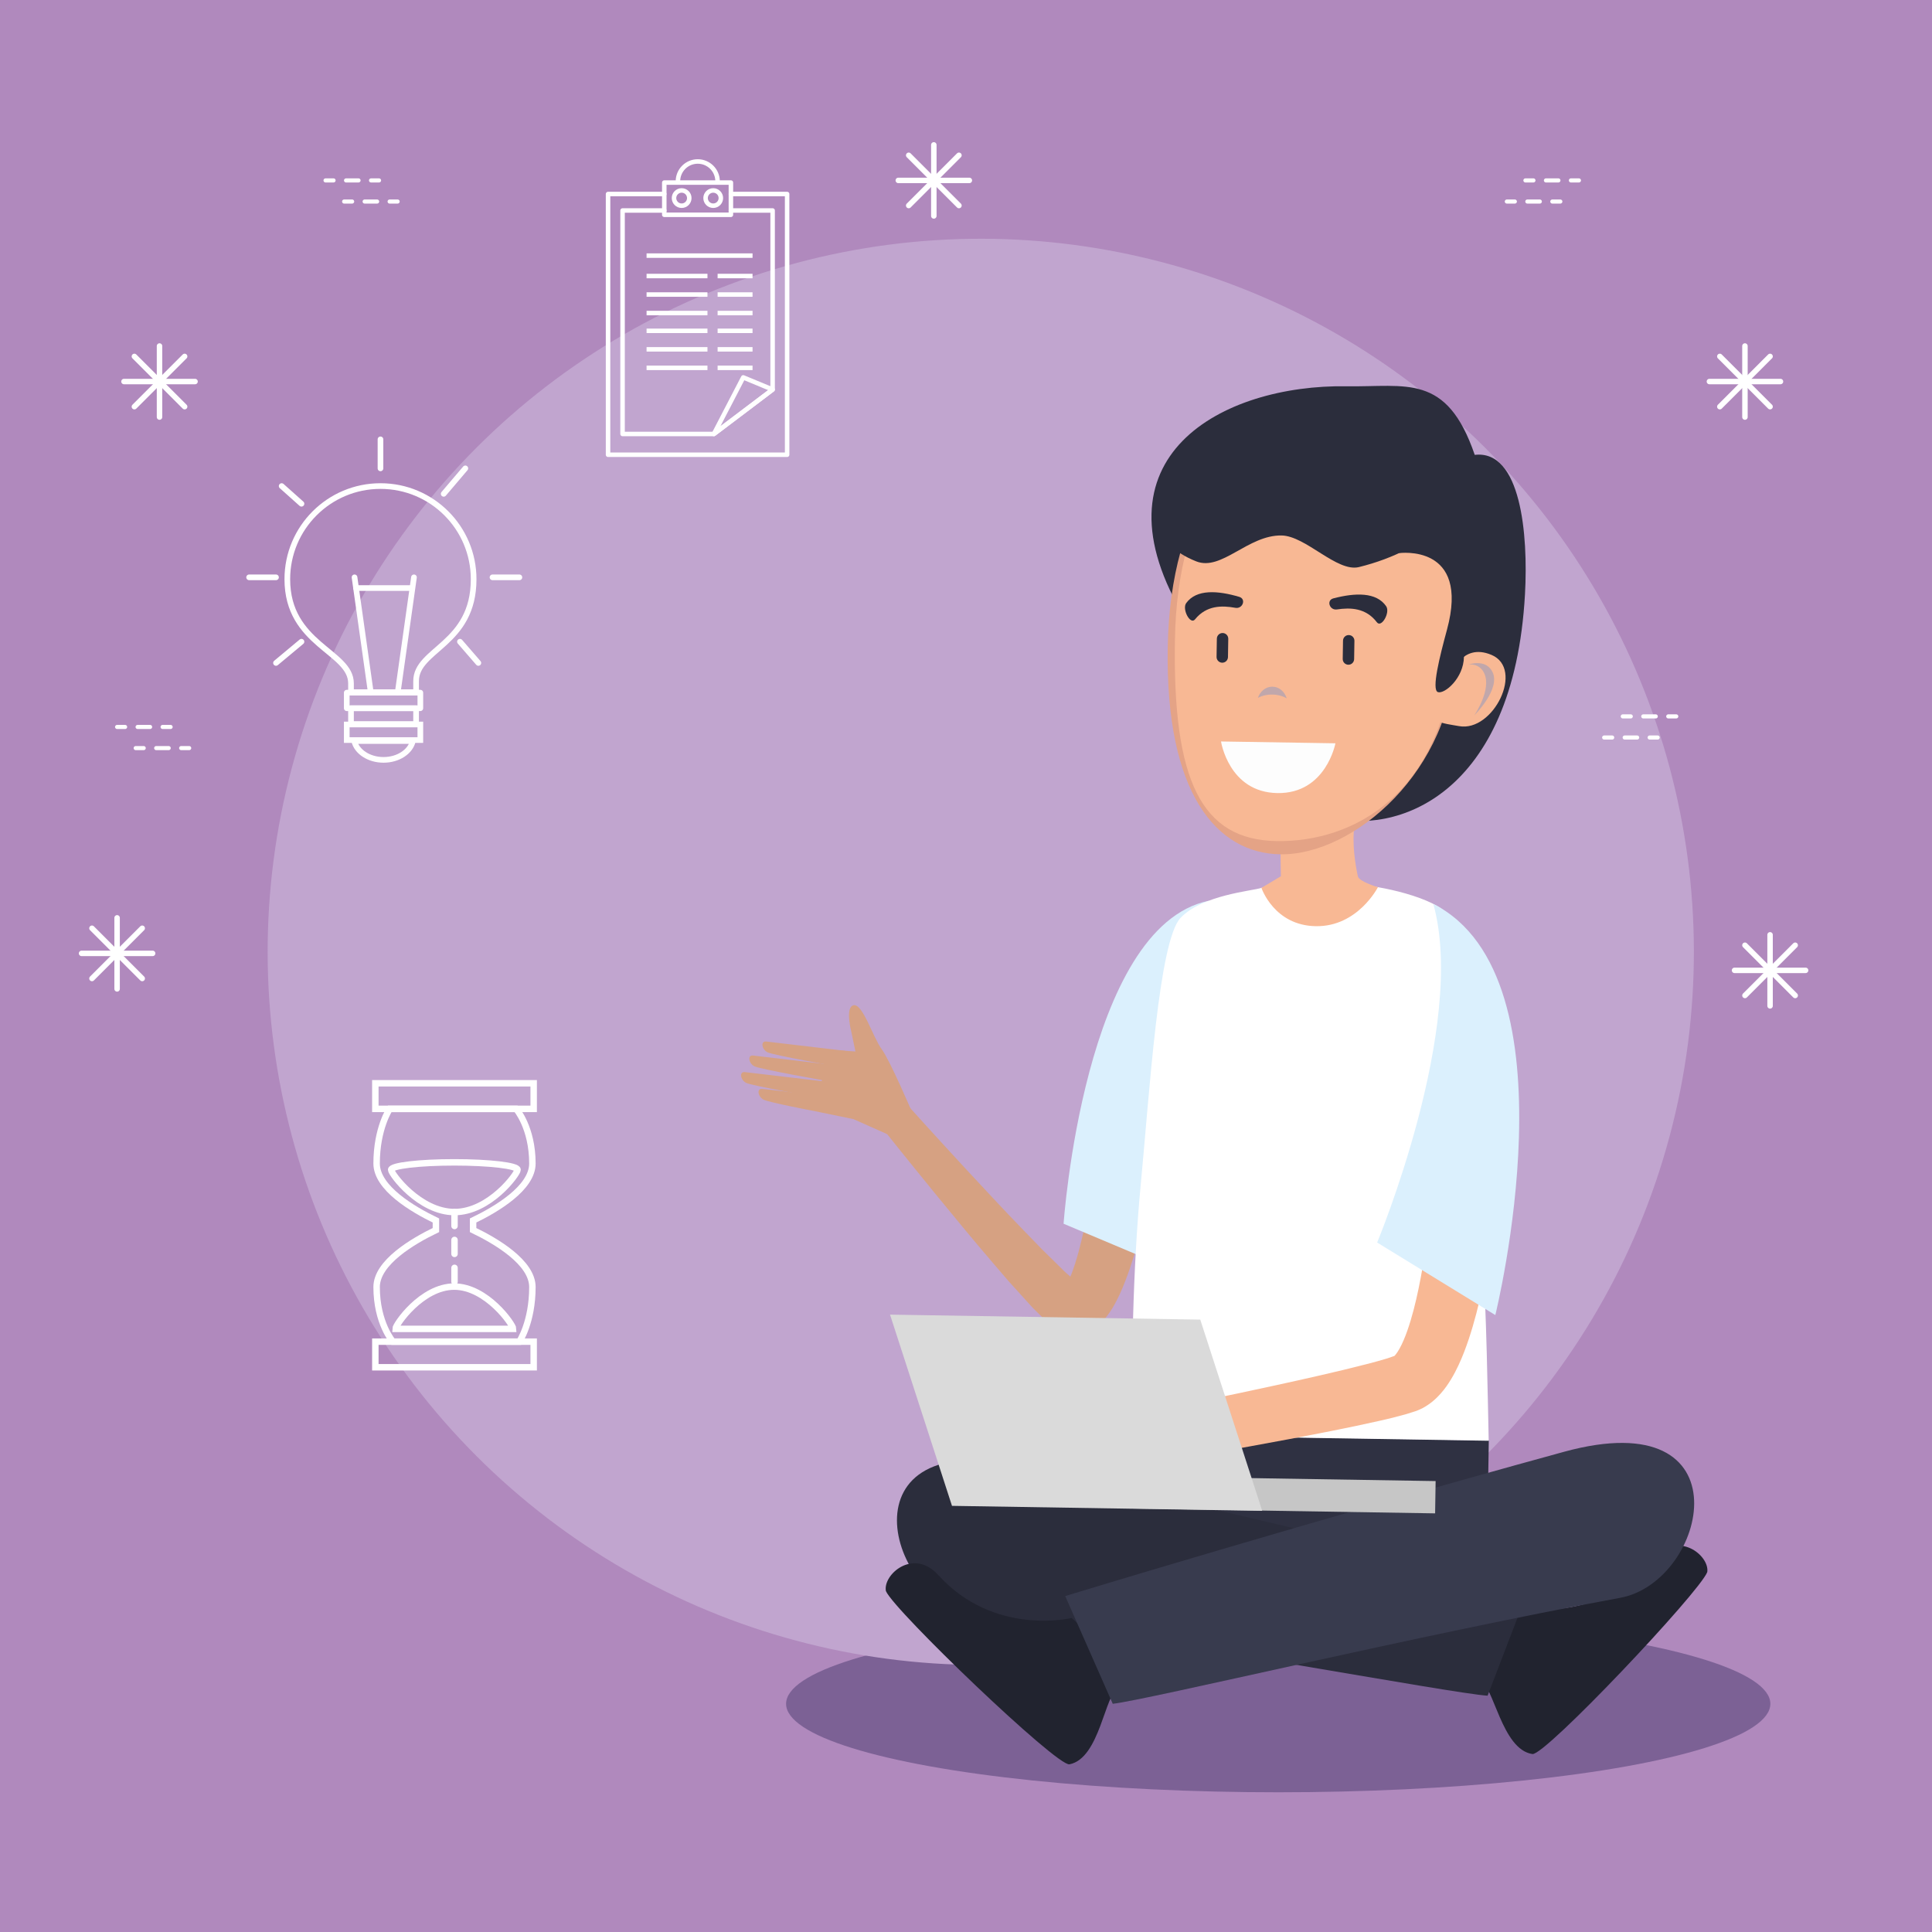 <?xml version="1.0" encoding="utf-8"?>
<!-- Generator: Adobe Illustrator 27.5.0, SVG Export Plug-In . SVG Version: 6.00 Build 0)  -->
<svg version="1.1" id="Capa_1" xmlns="http://www.w3.org/2000/svg" xmlns:xlink="http://www.w3.org/1999/xlink" x="0px" y="0px"
	 viewBox="0 0 425.2 425.2" style="enable-background:new 0 0 425.2 425.2;" xml:space="preserve">
<rect x="0" y="0" width="425.2" height="425.2" fill="#808080" stroke="none"/>
<rect x="0.002" y="0.002" style="fill:#B089BD;" width="425.196" height="425.196"/>
<ellipse style="fill:#7C6195;" cx="281.314" cy="374.979" rx="108.311" ry="19.472"/>
<ellipse transform="matrix(0.707 -0.707 0.707 0.707 -84.895 214.018)" style="fill:#C1A5CF;" cx="215.895" cy="209.487" rx="156.964" ry="156.964"/>
<g>
	<g>
		<g>
			<path style="fill:#D6A182;" d="M258.927,230.433c0,0-0.281,1.891-0.771,5.199c-0.511,3.281-1.267,7.953-2.297,13.551
				c-1.037,5.6-2.324,12.121-4.066,19.131c-0.882,3.509-1.868,7.134-3.138,10.874c-0.641,1.872-1.359,3.776-2.267,5.753
				c-0.471,0.996-0.983,2.01-1.642,3.082c-0.686,1.072-1.413,2.217-2.93,3.539c-0.734,0.632-1.831,1.374-3.309,1.815
				c-1.56,0.469-3.48,0.33-4.883-0.241c-0.326-0.137-0.648-0.288-0.961-0.452c-0.332-0.168-0.521-0.32-0.78-0.493l-0.358-0.259
				l-0.176-0.133c0.014,0.016-0.485-0.409-0.286-0.242l-0.031-0.031l-0.249-0.246l-0.995-0.982
				c-0.663-0.654-1.324-1.307-1.984-1.957c-0.657-0.618-1.325-1.425-1.981-2.124c-1.311-1.448-2.612-2.885-3.897-4.304
				c-1.187-1.383-2.358-2.75-3.511-4.094c-2.319-2.678-4.485-5.3-6.551-7.78c-2.05-2.489-3.988-4.841-5.777-7.013
				c-7.113-8.709-11.77-14.586-11.77-14.586l5.752-4.854c0,0,4.974,5.546,12.558,13.754c1.903,2.042,3.964,4.254,6.145,6.594
				c2.19,2.326,4.493,4.79,6.917,7.265c1.206,1.244,2.432,2.509,3.673,3.789c1.207,1.184,2.428,2.383,3.659,3.591
				c0.639,0.604,1.168,1.21,1.9,1.819c0.697,0.608,1.396,1.219,2.097,1.831l1.052,0.918l0.263,0.229l0.033,0.029
				c0.22,0.187-0.258-0.218-0.219-0.187l-0.031-0.034c-0.022-0.022-0.046-0.042-0.07-0.061c-0.063-0.05-0.077-0.037-0.19-0.119
				c-0.102-0.066-0.212-0.12-0.327-0.159c-0.527-0.256-1.482-0.321-2.137-0.113c-0.595,0.139-0.873,0.402-0.916,0.402
				c-0.108,0.088,0.233-0.334,0.491-0.864c0.281-0.541,0.575-1.21,0.855-1.915c0.556-1.445,1.061-3.044,1.509-4.683
				c0.896-3.288,1.612-6.704,2.234-10.034c1.233-6.678,2.097-13.059,2.767-18.531c0.665-5.478,1.123-10.066,1.423-13.271
				c0.275-3.183,0.433-5.001,0.433-5.001L258.927,230.433z"/>
		</g>
	</g>
	<path style="fill:#DBF0FD;" d="M234.077,269.325l20.165,8.488c0,0,3.044-53.061,11.749-79.564
		C238.555,203.947,234.077,269.325,234.077,269.325z"/>
	
		<rect x="272.01" y="293.526" transform="matrix(0.016 -1 1 0.016 -49.037 615.519)" style="fill:#2F3142;" width="32.446" height="78.3"/>
	<path style="fill:#21232F;" d="M335.209,353.892c0,0,17.213,3.311,28.857-10.881c5.171-6.306,12.202-0.691,11.677,2.964
		c-1.689,4.46-35.708,40.461-38.482,40.059c-6.773-0.988-8.504-15.152-11.639-16.415
		C320.949,367.74,335.209,353.892,335.209,353.892z"/>
	<path style="fill:#2B2D3C;" d="M225.498,322.668c56.619,12.567,111.184,26.33,111.184,26.33l-9.286,24.201
		c-8.256-0.579-67.351-11.753-112.677-17.827C195.273,352.77,184.4,313.55,225.498,322.668z"/>
	<path style="fill:#21232F;" d="M235.847,356.089c0,0-17.03,4.151-29.355-9.455c-5.477-6.045-12.224-0.09-11.518,3.537
		c1.904,4.373,37.645,38.662,40.399,38.123c6.718-1.321,7.749-15.55,10.819-16.966C250.768,369.221,235.847,356.089,235.847,356.089
		z"/>
	<path style="fill:#383B4E;" d="M344.194,319.519c-55.935,15.326-109.759,31.745-109.759,31.745l10.461,23.716
		c8.22-0.981,66.692-15.04,111.667-23.325C375.859,348.1,384.797,308.396,344.194,319.519z"/>
	<path style="fill:#FFFFFF;" d="M326.197,273.832c1.01,15.97,1.215,33.58,1.441,43.251l-78.29-1.256
		c-0.471-13.871-0.022-37.044,1.712-55.149c1.94-20.303,3.952-53.69,8.792-58.708c4.843-5.02,15.623-5.864,17.77-6.563
		c4.625-1.502,16.824-1.089,21.671-0.684c6.131,0.51,18.282,3.384,20.119,7.587C321.249,206.509,325.204,258.147,326.197,273.832z"
		/>
	<path style="fill:#F8B894;" d="M281.839,184.314c0.106-6.57,17.132-8.553,16.263-2.708c-0.597,4.032,0.195,8.738,0.742,11.271
		c0.25,1.144,4.412,2.379,4.412,2.379s-4.427,8.716-13.649,8.582c-9.223-0.134-11.984-8.43-11.984-8.43l4.278-2.559
		C281.9,192.849,281.788,187.6,281.839,184.314z"/>
	<g>
		<path style="fill:#2B2D3C;" d="M260.996,136.364c-0.499,31.111,9.324,37.011,31.242,43.367
			c14.659,4.253,40.901-4.351,43.385-48.963c0.735-13.175-0.901-31.835-11.058-30.659c-6.193-18.073-15.059-14.884-28.201-15.097
			C269.202,84.577,239.015,100.417,260.996,136.364z"/>
		<path style="fill:#E4A386;" d="M256.997,142.604c-0.515,31.969,10.733,45.191,24.783,45.416
			c16.064,0.257,38.072-18.435,38.488-44.399c0.514-31.969-13.367-49.799-30.84-50.078
			C271.957,93.261,257.509,110.635,256.997,142.604z"/>
		<path style="fill:#F8B894;" d="M258.582,140.885c-0.496,30.843,5.773,43.957,22.381,44.225
			c16.614,0.264,37.242-10.026,39.338-43.57c1.924-30.793-14.261-47.729-30.872-47.997
			C272.818,93.275,259.078,110.038,258.582,140.885z"/>
		<g>
			<path style="fill:#2B2D3C;" d="M287.134,92.081c14.052,0.225,30.677,8.307,32.049,22.095c-5.632,5.267-12.488,8.756-20.1,10.627
				c-4.847,1.191-11.699-6.87-17.038-6.954c-7.388-0.12-13.192,7.902-18.765,5.701c-5.042-1.987-8.51-5.31-8.883-10.823
				C263.643,102.933,273.394,91.86,287.134,92.081z"/>
		</g>
		<path style="fill:#F8B894;" d="M328.239,144.124c7.315,3.063,0.409,17.042-7.111,15.685c-3.22-0.58-7.943-0.822-7.863-5.922
			c0.083-5.1,6.048-5.194,6.048-5.194S321.546,141.323,328.239,144.124z"/>
		<path style="fill:#C1A7AB;" d="M323.2,146.256c0,0,3.775-1.383,5.267,1.622c1.872,3.779-4.003,9.56-4.003,9.56
			s3.913-5.694,2.17-9.299C325.524,145.844,323.2,146.256,323.2,146.256z"/>
		<path style="fill:#C1A7AB;" d="M280.022,152.862c1.194,0.018,2.289,0.329,3.163,0.836c-0.456-1.48-1.672-2.552-3.134-2.573
			c-1.459-0.025-2.712,1.006-3.217,2.472C277.727,153.119,278.831,152.84,280.022,152.862z"/>
		<path style="fill:#FDFDFD;" d="M293.903,163.587c0,0-2.071,11.126-12.77,10.956c-10.7-0.17-12.408-11.358-12.408-11.358
			L293.903,163.587z"/>
		<path style="fill:#2B2D3C;" d="M305.077,133.432c-2.156-3.163-6.829-2.99-11.623-1.741c-1.595,0.416-0.847,2.675,0.782,2.436
			c2.942-0.435,6.366-0.376,8.795,2.831C304.023,138.271,306.009,134.8,305.077,133.432z"/>
		<g>
			<path style="fill:#2B2D3C;" d="M318.451,138.605c5.18-19.072-10.555-16.872-10.555-16.872s9.534-17.237,13.002-10.044
				c1.3,2.704,8.347,25.226,1.29,32.863c-0.074,4.724-4.266,8.253-5.728,7.768C314.995,151.831,316.881,144.389,318.451,138.605z"/>
		</g>
		<path style="fill:#2B2D3C;" d="M295.51,145.019c-0.011,0.695,0.54,1.267,1.234,1.277l0,0c0.695,0.011,1.267-0.543,1.278-1.238
			l0.064-4.018c0.011-0.695-0.543-1.264-1.237-1.274l0,0c-0.695-0.014-1.264,0.54-1.274,1.234L295.51,145.019z"/>
		<path style="fill:#2B2D3C;" d="M261.065,132.726c2.259-3.095,6.921-2.769,11.673-1.368c1.582,0.467,0.761,2.704-0.859,2.411
			c-2.927-0.529-6.351-0.583-8.881,2.548C261.963,137.598,260.092,134.061,261.065,132.726z"/>
		<path style="fill:#2B2D3C;" d="M270.256,144.613c-0.011,0.695-0.579,1.249-1.274,1.238l0,0c-0.695-0.015-1.249-0.587-1.238-1.278
			l0.065-4.018c0.011-0.695,0.583-1.249,1.278-1.238l0,0c0.694,0.011,1.245,0.583,1.233,1.278L270.256,144.613z"/>
	</g>
	<g>
		<g>
			<path style="fill:#F8B894;" d="M331.202,246.244c0,0-0.034,0.48-0.097,1.38c-0.071,0.874-0.176,2.155-0.309,3.787
				c-0.287,3.25-0.738,7.873-1.45,13.423c-0.721,5.552-1.675,12.022-3.186,19.014c-0.768,3.499-1.665,7.124-2.915,10.88
				c-0.632,1.881-1.338,3.79-2.269,5.768c-0.458,0.986-0.981,1.993-1.604,3.025c-0.624,1.031-1.335,2.088-2.304,3.182
				c-0.967,1.08-2.184,2.235-3.957,3.188c-0.225,0.117-0.468,0.227-0.705,0.334l-0.359,0.156l-0.181,0.076l-0.302,0.111
				l-0.041,0.013l-0.65,0.206l-1.313,0.413c-1.028,0.275-2.054,0.55-3.077,0.824c-0.912,0.214-1.821,0.428-2.728,0.641
				c-3.602,0.819-7.099,1.544-10.482,2.217c-6.763,1.347-13.058,2.509-18.458,3.49c-5.4,0.958-9.9,1.756-13.05,2.315
				c-3.158,0.543-4.963,0.853-4.963,0.853l-2.067-11.226c0,0,1.778-0.359,4.888-0.988c3.112-0.646,7.557-1.568,12.892-2.676
				c5.326-1.129,11.538-2.464,18.137-3.979c3.297-0.756,6.692-1.565,10.063-2.436c0.833-0.221,1.671-0.444,2.511-0.667
				c0.717-0.209,1.436-0.419,2.157-0.629l1.274-0.441l0.644-0.225l0.04-0.014c0.23-0.083-0.263,0.097-0.222,0.08l-0.026,0.004
				l-0.049,0.014c-0.031,0.01-0.063,0.033-0.086,0.045c-0.171,0.081-0.016-0.009,0.211-0.299c0.484-0.585,1.167-1.784,1.725-3.102
				c0.578-1.325,1.092-2.826,1.556-4.359c0.928-3.081,1.645-6.341,2.244-9.534c1.191-6.406,1.926-12.59,2.455-17.896
				c0.523-5.312,0.826-9.77,1.008-12.879c0.081-1.55,0.145-2.768,0.188-3.598c0.033-0.806,0.05-1.235,0.05-1.235L331.202,246.244z"
				/>
		</g>
	</g>
	<path style="fill:#DBF0FD;" d="M329.097,289.425l-26.011-15.966c0,0,19.861-47.649,12.361-74.519
		C347.503,215.117,329.097,289.425,329.097,289.425z"/>
	<g>
		<path style="fill:#D6A182;" d="M195.269,249.612l-7.458-3.319l-8.673-1.784l3.504-13.455l5.621,0.355l-0.93-4.449
			c0,0-1.403-5.412,0.575-5.73c1.981-0.312,4.246,7.116,6.117,9.646c1.871,2.53,6.743,13.979,6.743,13.979L195.269,249.612z"/>
		<path style="fill:#D6A182;" d="M179.138,244.509c0,0-9.835-1.861-11.091-2.498c-1.256-0.641-1.574-2.52-0.273-2.371
			c1.298,0.152,14.099,1.625,14.099,1.625L179.138,244.509z"/>
		<path style="fill:#D6A182;" d="M180.126,241.544c0,0-14.663-2.588-15.918-3.225c-1.254-0.637-1.572-2.519-0.273-2.367
			c1.298,0.148,17.413,2.045,17.413,2.045L180.126,241.544z"/>
		<path style="fill:#D6A182;" d="M181.944,237.903c0,0-14.661-2.592-15.917-3.229c-1.256-0.637-1.575-2.519-0.275-2.367
			c1.3,0.148,17.414,2.042,17.414,2.042L181.944,237.903z"/>
		<path style="fill:#D6A182;" d="M184.824,234.819c0,0-14.66-2.588-15.916-3.229c-1.256-0.637-1.574-2.516-0.274-2.367
			c1.299,0.152,17.414,2.049,17.414,2.049L184.824,234.819z"/>
	</g>
	<g>
		
			<rect x="278.177" y="294.877" transform="matrix(0.016 -1 1 0.016 -51.772 605.431)" style="fill:#C6C6C6;" width="7.106" height="68.287"/>
		<polygon style="fill:#DADADA;" points="209.516,331.413 277.795,332.51 264.156,290.424 195.879,289.327 		"/>
	</g>
</g>
<g>
	<g>
		
			<line style="fill:none;stroke:#FFFFFF;stroke-width:1.203;stroke-linecap:round;stroke-linejoin:round;stroke-miterlimit:10;" x1="389.563" y1="205.738" x2="389.563" y2="221.378"/>
		
			<line style="fill:none;stroke:#FFFFFF;stroke-width:1.203;stroke-linecap:round;stroke-linejoin:round;stroke-miterlimit:10;" x1="397.383" y1="213.559" x2="381.742" y2="213.559"/>
		
			<line style="fill:none;stroke:#FFFFFF;stroke-width:1.203;stroke-linecap:round;stroke-linejoin:round;stroke-miterlimit:10;" x1="395.092" y1="208.028" x2="384.034" y2="219.088"/>
		
			<line style="fill:none;stroke:#FFFFFF;stroke-width:1.203;stroke-linecap:round;stroke-linejoin:round;stroke-miterlimit:10;" x1="395.092" y1="219.088" x2="384.034" y2="208.028"/>
	</g>
	<g>
		<g>
			<g>
				
					<line style="fill:none;stroke:#FFFFFF;stroke-width:0.902;stroke-linecap:round;stroke-linejoin:round;" x1="353.051" y1="162.316" x2="354.815" y2="162.316"/>
				
					<line style="fill:none;stroke:#FFFFFF;stroke-width:0.902;stroke-linecap:round;stroke-linejoin:round;stroke-dasharray:2.748,2.748;" x1="357.563" y1="162.316" x2="361.686" y2="162.316"/>
				
					<line style="fill:none;stroke:#FFFFFF;stroke-width:0.902;stroke-linecap:round;stroke-linejoin:round;" x1="363.06" y1="162.316" x2="364.823" y2="162.316"/>
			</g>
		</g>
		<g>
			<g>
				
					<line style="fill:none;stroke:#FFFFFF;stroke-width:0.902;stroke-linecap:round;stroke-linejoin:round;" x1="357.143" y1="157.665" x2="358.906" y2="157.665"/>
				
					<line style="fill:none;stroke:#FFFFFF;stroke-width:0.902;stroke-linecap:round;stroke-linejoin:round;stroke-dasharray:2.749,2.749;" x1="361.655" y1="157.665" x2="365.779" y2="157.665"/>
				
					<line style="fill:none;stroke:#FFFFFF;stroke-width:0.902;stroke-linecap:round;stroke-linejoin:round;" x1="367.153" y1="157.665" x2="368.917" y2="157.665"/>
			</g>
		</g>
	</g>
	<g>
		
			<line style="fill:none;stroke:#FFFFFF;stroke-width:1.203;stroke-linecap:round;stroke-linejoin:round;stroke-miterlimit:10;" x1="384.032" y1="76.15" x2="384.032" y2="91.79"/>
		
			<line style="fill:none;stroke:#FFFFFF;stroke-width:1.203;stroke-linecap:round;stroke-linejoin:round;stroke-miterlimit:10;" x1="391.852" y1="83.97" x2="376.213" y2="83.97"/>
		
			<line style="fill:none;stroke:#FFFFFF;stroke-width:1.203;stroke-linecap:round;stroke-linejoin:round;stroke-miterlimit:10;" x1="389.563" y1="78.441" x2="378.503" y2="89.501"/>
		
			<line style="fill:none;stroke:#FFFFFF;stroke-width:1.203;stroke-linecap:round;stroke-linejoin:round;stroke-miterlimit:10;" x1="389.563" y1="89.501" x2="378.503" y2="78.441"/>
	</g>
	<g>
		
			<line style="fill:none;stroke:#FFFFFF;stroke-width:1.203;stroke-linecap:round;stroke-linejoin:round;stroke-miterlimit:10;" x1="205.519" y1="31.887" x2="205.519" y2="47.526"/>
		
			<line style="fill:none;stroke:#FFFFFF;stroke-width:1.203;stroke-linecap:round;stroke-linejoin:round;stroke-miterlimit:10;" x1="213.339" y1="39.707" x2="197.7" y2="39.707"/>
		
			<line style="fill:none;stroke:#FFFFFF;stroke-width:1.203;stroke-linecap:round;stroke-linejoin:round;stroke-miterlimit:10;" x1="211.048" y1="34.177" x2="199.99" y2="45.236"/>
		
			<line style="fill:none;stroke:#FFFFFF;stroke-width:1.203;stroke-linecap:round;stroke-linejoin:round;stroke-miterlimit:10;" x1="211.048" y1="45.236" x2="199.99" y2="34.177"/>
	</g>
	<g>
		<g>
			<g>
				
					<line style="fill:none;stroke:#FFFFFF;stroke-width:0.902;stroke-linecap:round;stroke-linejoin:round;" x1="331.629" y1="44.356" x2="333.392" y2="44.356"/>
				
					<line style="fill:none;stroke:#FFFFFF;stroke-width:0.902;stroke-linecap:round;stroke-linejoin:round;stroke-dasharray:2.749,2.749;" x1="336.141" y1="44.356" x2="340.265" y2="44.356"/>
				
					<line style="fill:none;stroke:#FFFFFF;stroke-width:0.902;stroke-linecap:round;stroke-linejoin:round;" x1="341.639" y1="44.356" x2="343.403" y2="44.356"/>
			</g>
		</g>
		<g>
			<g>
				
					<line style="fill:none;stroke:#FFFFFF;stroke-width:0.902;stroke-linecap:round;stroke-linejoin:round;" x1="335.72" y1="39.707" x2="337.483" y2="39.707"/>
				
					<line style="fill:none;stroke:#FFFFFF;stroke-width:0.902;stroke-linecap:round;stroke-linejoin:round;stroke-dasharray:2.749,2.749;" x1="340.233" y1="39.707" x2="344.356" y2="39.707"/>
				
					<line style="fill:none;stroke:#FFFFFF;stroke-width:0.902;stroke-linecap:round;stroke-linejoin:round;" x1="345.731" y1="39.707" x2="347.494" y2="39.707"/>
			</g>
		</g>
	</g>
	<g>
		
			<line style="fill:none;stroke:#FFFFFF;stroke-width:1.203;stroke-linecap:round;stroke-linejoin:round;stroke-miterlimit:10;" x1="25.772" y1="202.001" x2="25.772" y2="217.642"/>
		
			<line style="fill:none;stroke:#FFFFFF;stroke-width:1.203;stroke-linecap:round;stroke-linejoin:round;stroke-miterlimit:10;" x1="17.952" y1="209.822" x2="33.592" y2="209.822"/>
		
			<line style="fill:none;stroke:#FFFFFF;stroke-width:1.203;stroke-linecap:round;stroke-linejoin:round;stroke-miterlimit:10;" x1="20.24" y1="204.292" x2="31.299" y2="215.351"/>
		
			<line style="fill:none;stroke:#FFFFFF;stroke-width:1.203;stroke-linecap:round;stroke-linejoin:round;stroke-miterlimit:10;" x1="20.24" y1="215.351" x2="31.299" y2="204.292"/>
	</g>
	<g>
		<g>
			<g>
				
					<line style="fill:none;stroke:#FFFFFF;stroke-width:0.902;stroke-linecap:round;stroke-linejoin:round;" x1="41.637" y1="164.642" x2="39.874" y2="164.642"/>
				
					<line style="fill:none;stroke:#FFFFFF;stroke-width:0.902;stroke-linecap:round;stroke-linejoin:round;stroke-dasharray:2.749,2.749;" x1="37.125" y1="164.642" x2="33.002" y2="164.642"/>
				
					<line style="fill:none;stroke:#FFFFFF;stroke-width:0.902;stroke-linecap:round;stroke-linejoin:round;" x1="31.627" y1="164.642" x2="29.865" y2="164.642"/>
			</g>
		</g>
		<g>
			<g>
				
					<line style="fill:none;stroke:#FFFFFF;stroke-width:0.902;stroke-linecap:round;stroke-linejoin:round;" x1="37.548" y1="159.99" x2="35.784" y2="159.99"/>
				
					<line style="fill:none;stroke:#FFFFFF;stroke-width:0.902;stroke-linecap:round;stroke-linejoin:round;stroke-dasharray:2.75,2.75;" x1="33.034" y1="159.99" x2="28.91" y2="159.99"/>
				
					<line style="fill:none;stroke:#FFFFFF;stroke-width:0.902;stroke-linecap:round;stroke-linejoin:round;" x1="27.534" y1="159.99" x2="25.772" y2="159.99"/>
			</g>
		</g>
	</g>
	<g>
		
			<line style="fill:none;stroke:#FFFFFF;stroke-width:1.203;stroke-linecap:round;stroke-linejoin:round;stroke-miterlimit:10;" x1="35.106" y1="76.15" x2="35.106" y2="91.79"/>
		
			<line style="fill:none;stroke:#FFFFFF;stroke-width:1.203;stroke-linecap:round;stroke-linejoin:round;stroke-miterlimit:10;" x1="27.286" y1="83.97" x2="42.926" y2="83.97"/>
		
			<line style="fill:none;stroke:#FFFFFF;stroke-width:1.203;stroke-linecap:round;stroke-linejoin:round;stroke-miterlimit:10;" x1="29.574" y1="78.441" x2="40.637" y2="89.501"/>
		
			<line style="fill:none;stroke:#FFFFFF;stroke-width:1.203;stroke-linecap:round;stroke-linejoin:round;stroke-miterlimit:10;" x1="29.574" y1="89.501" x2="40.637" y2="78.441"/>
	</g>
	<g>
		<g>
			<g>
				
					<line style="fill:none;stroke:#FFFFFF;stroke-width:0.902;stroke-linecap:round;stroke-linejoin:round;" x1="87.511" y1="44.356" x2="85.748" y2="44.356"/>
				
					<line style="fill:none;stroke:#FFFFFF;stroke-width:0.902;stroke-linecap:round;stroke-linejoin:round;stroke-dasharray:2.749,2.749;" x1="82.999" y1="44.356" x2="78.875" y2="44.356"/>
				
					<line style="fill:none;stroke:#FFFFFF;stroke-width:0.902;stroke-linecap:round;stroke-linejoin:round;" x1="77.501" y1="44.356" x2="75.738" y2="44.356"/>
			</g>
		</g>
		<g>
			<g>
				
					<line style="fill:none;stroke:#FFFFFF;stroke-width:0.902;stroke-linecap:round;stroke-linejoin:round;" x1="83.419" y1="39.707" x2="81.657" y2="39.707"/>
				
					<line style="fill:none;stroke:#FFFFFF;stroke-width:0.902;stroke-linecap:round;stroke-linejoin:round;stroke-dasharray:2.749,2.749;" x1="78.908" y1="39.707" x2="74.784" y2="39.707"/>
				
					<line style="fill:none;stroke:#FFFFFF;stroke-width:0.902;stroke-linecap:round;stroke-linejoin:round;" x1="73.41" y1="39.707" x2="71.647" y2="39.707"/>
			</g>
		</g>
	</g>
</g>
<g>
	
		<rect x="82.606" y="295.278" style="fill:none;stroke:#FFFFFF;stroke-width:1.421;stroke-linecap:round;stroke-miterlimit:10;" width="34.847" height="5.629"/>
	
		<rect x="82.606" y="238.414" style="fill:none;stroke:#FFFFFF;stroke-width:1.421;stroke-linecap:round;stroke-miterlimit:10;" width="34.847" height="5.628"/>
	<path style="fill:none;stroke:#FFFFFF;stroke-width:1.421;stroke-linecap:round;stroke-miterlimit:10;" d="M104.123,270.712
		v-2.102c5.071-2.442,13.049-7.143,13.049-12.542c0-7.913-3.582-12.026-3.582-12.026H85.766c0,0-2.878,4.286-2.878,12.026
		c0,5.399,7.978,10.099,13.048,12.542v2.102c-5.07,2.442-13.048,7.142-13.048,12.541c0,7.913,3.582,12.025,3.582,12.025h27.824
		c0,0,2.878-4.285,2.878-12.025C117.172,277.854,109.194,273.154,104.123,270.712z"/>
	<path style="fill:none;stroke:#FFFFFF;stroke-width:1.421;stroke-linecap:round;stroke-miterlimit:10;" d="M113.907,257.444
		c0,0.901-6.193,9.307-13.877,9.307s-13.947-8.406-13.947-9.307c0-0.901,6.229-1.631,13.912-1.631S113.907,256.543,113.907,257.444z
		"/>
	<path style="fill:none;stroke:#FFFFFF;stroke-width:1.421;stroke-linecap:round;stroke-miterlimit:10;" d="M87.042,292.465
		c0-0.901,5.767-9.307,12.92-9.307c7.154,0,12.986,8.406,12.986,9.307H87.042z"/>
	
		<line style="fill:none;stroke:#FFFFFF;stroke-width:1.421;stroke-linecap:round;stroke-miterlimit:10;stroke-dasharray:3.07;" x1="100.03" y1="266.75" x2="100.03" y2="283.158"/>
</g>
<g>
	<path style="fill:none;stroke:#FFFFFF;stroke-width:1.246;stroke-linecap:round;stroke-linejoin:round;stroke-miterlimit:10;" d="
		M83.737,106.974c-11.323,0-20.503,9.179-20.503,20.502c0,14.429,14.015,15.882,14.015,22.923v1.938h14.326v-2.438
		c0-7.059,12.665-7.993,12.665-22.422C104.24,116.153,95.061,106.974,83.737,106.974z"/>
	<path style="fill:none;stroke:#FFFFFF;stroke-width:1.246;stroke-miterlimit:10;" d="M77.958,163.086
		c0.558,2.359,3.232,4.149,6.454,4.149c3.222,0,5.896-1.79,6.454-4.149H77.958z"/>
	
		<rect x="77.249" y="155.868" style="fill:none;stroke:#FFFFFF;stroke-width:1.246;stroke-linecap:round;stroke-linejoin:round;stroke-miterlimit:10;" width="14.326" height="3.486"/>
	
		<rect x="76.315" y="159.449" style="fill:none;stroke:#FFFFFF;stroke-width:1.246;stroke-miterlimit:10;" width="16.194" height="3.426"/>
	
		<rect x="76.315" y="152.442" style="fill:none;stroke:#FFFFFF;stroke-width:1.246;stroke-linecap:round;stroke-linejoin:round;stroke-miterlimit:10;" width="16.194" height="3.426"/>
	
		<line style="fill:none;stroke:#FFFFFF;stroke-width:1.246;stroke-linecap:round;stroke-linejoin:round;stroke-miterlimit:10;" x1="83.737" y1="103.08" x2="83.737" y2="96.695"/>
	
		<line style="fill:none;stroke:#FFFFFF;stroke-width:1.246;stroke-linecap:round;stroke-linejoin:round;stroke-miterlimit:10;" x1="108.393" y1="127.061" x2="114.31" y2="127.061"/>
	
		<line style="fill:none;stroke:#FFFFFF;stroke-width:1.246;stroke-linecap:round;stroke-linejoin:round;stroke-miterlimit:10;" x1="54.826" y1="127.061" x2="60.743" y2="127.061"/>
	
		<line style="fill:none;stroke:#FFFFFF;stroke-width:1.246;stroke-linecap:round;stroke-linejoin:round;stroke-miterlimit:10;" x1="97.647" y1="108.686" x2="102.412" y2="103.08"/>
	
		<line style="fill:none;stroke:#FFFFFF;stroke-width:1.246;stroke-linecap:round;stroke-linejoin:round;stroke-miterlimit:10;" x1="66.349" y1="141.23" x2="60.743" y2="145.902"/>
	
		<line style="fill:none;stroke:#FFFFFF;stroke-width:1.246;stroke-linecap:round;stroke-linejoin:round;stroke-miterlimit:10;" x1="66.349" y1="110.866" x2="61.989" y2="106.974"/>
	
		<line style="fill:none;stroke:#FFFFFF;stroke-width:1.246;stroke-linecap:round;stroke-linejoin:round;stroke-miterlimit:10;" x1="101.229" y1="141.23" x2="105.278" y2="145.902"/>
	
		<line style="fill:none;stroke:#FFFFFF;stroke-width:1.246;stroke-linecap:round;stroke-linejoin:round;stroke-miterlimit:10;" x1="81.609" y1="152.442" x2="78.027" y2="127.061"/>
	
		<line style="fill:none;stroke:#FFFFFF;stroke-width:1.246;stroke-linecap:round;stroke-linejoin:round;stroke-miterlimit:10;" x1="87.526" y1="152.442" x2="91.108" y2="127.061"/>
	
		<line style="fill:none;stroke:#FFFFFF;stroke-width:1.246;stroke-linecap:round;stroke-linejoin:round;stroke-miterlimit:10;" x1="78.36" y1="129.415" x2="90.603" y2="129.415"/>
</g>
<g>
	<path style="fill:none;stroke:#FFFFFF;stroke-width:0.99;stroke-linecap:round;stroke-linejoin:round;stroke-miterlimit:10;" d="
		M149.202,39.899c0-2.409,1.953-4.361,4.362-4.361c2.408,0,4.361,1.953,4.361,4.361"/>
	
		<polyline style="fill:none;stroke:#FFFFFF;stroke-width:0.99;stroke-linecap:round;stroke-linejoin:round;stroke-miterlimit:10;" points="
		160.857,42.7 173.233,42.7 173.233,100.083 133.822,100.083 133.822,42.7 146.196,42.7 	"/>
	
		<polyline style="fill:none;stroke:#FFFFFF;stroke-width:0.99;stroke-linecap:round;stroke-linejoin:round;stroke-miterlimit:10;" points="
		160.857,46.326 170.041,46.326 170.041,85.737 157.113,95.511 137.014,95.511 137.014,46.326 146.196,46.326 	"/>
	
		<polygon style="fill:none;stroke:#FFFFFF;stroke-width:0.99;stroke-linecap:round;stroke-linejoin:round;stroke-miterlimit:10;" points="
		170.041,85.737 157.113,95.511 163.576,83.057 	"/>
	
		<rect x="146.197" y="40.178" style="fill:none;stroke:#FFFFFF;stroke-width:0.99;stroke-linecap:round;stroke-linejoin:round;stroke-miterlimit:10;" width="14.661" height="7.094"/>
	<path style="fill:none;stroke:#FFFFFF;stroke-width:0.99;stroke-linecap:round;stroke-linejoin:round;stroke-miterlimit:10;" d="
		M151.7,43.594c0,0.928-0.751,1.681-1.682,1.681c-0.928,0-1.68-0.753-1.68-1.681c0-0.929,0.752-1.682,1.68-1.682
		C150.949,41.912,151.7,42.665,151.7,43.594z"/>
	<path style="fill:none;stroke:#FFFFFF;stroke-width:0.99;stroke-linecap:round;stroke-linejoin:round;stroke-miterlimit:10;" d="
		M158.649,43.594c0,0.928-0.752,1.681-1.682,1.681c-0.928,0-1.681-0.753-1.681-1.681c0-0.929,0.753-1.682,1.681-1.682
		C157.897,41.912,158.649,42.665,158.649,43.594z"/>
	<g>
		
			<line style="fill:none;stroke:#FFFFFF;stroke-width:0.99;stroke-miterlimit:10;" x1="142.299" y1="56.258" x2="165.622" y2="56.258"/>
		
			<line style="fill:none;stroke:#FFFFFF;stroke-width:0.99;stroke-miterlimit:10;" x1="142.299" y1="60.75" x2="155.7" y2="60.75"/>
		
			<line style="fill:none;stroke:#FFFFFF;stroke-width:0.99;stroke-miterlimit:10;" x1="157.934" y1="60.75" x2="165.622" y2="60.75"/>
		
			<line style="fill:none;stroke:#FFFFFF;stroke-width:0.99;stroke-miterlimit:10;" x1="142.299" y1="64.823" x2="155.7" y2="64.823"/>
		
			<line style="fill:none;stroke:#FFFFFF;stroke-width:0.99;stroke-miterlimit:10;" x1="157.934" y1="64.823" x2="165.622" y2="64.823"/>
		
			<line style="fill:none;stroke:#FFFFFF;stroke-width:0.99;stroke-miterlimit:10;" x1="142.299" y1="68.896" x2="155.7" y2="68.896"/>
		
			<line style="fill:none;stroke:#FFFFFF;stroke-width:0.99;stroke-miterlimit:10;" x1="157.934" y1="68.896" x2="165.622" y2="68.896"/>
		
			<line style="fill:none;stroke:#FFFFFF;stroke-width:0.99;stroke-miterlimit:10;" x1="142.299" y1="72.81" x2="155.7" y2="72.81"/>
		
			<line style="fill:none;stroke:#FFFFFF;stroke-width:0.99;stroke-miterlimit:10;" x1="157.934" y1="72.81" x2="165.622" y2="72.81"/>
		
			<line style="fill:none;stroke:#FFFFFF;stroke-width:0.99;stroke-miterlimit:10;" x1="142.299" y1="76.883" x2="155.7" y2="76.883"/>
		
			<line style="fill:none;stroke:#FFFFFF;stroke-width:0.99;stroke-miterlimit:10;" x1="157.934" y1="76.883" x2="165.622" y2="76.883"/>
		
			<line style="fill:none;stroke:#FFFFFF;stroke-width:0.99;stroke-miterlimit:10;" x1="142.299" y1="80.956" x2="155.7" y2="80.956"/>
		
			<line style="fill:none;stroke:#FFFFFF;stroke-width:0.99;stroke-miterlimit:10;" x1="157.934" y1="80.956" x2="165.622" y2="80.956"/>
	</g>
</g>
</svg>
